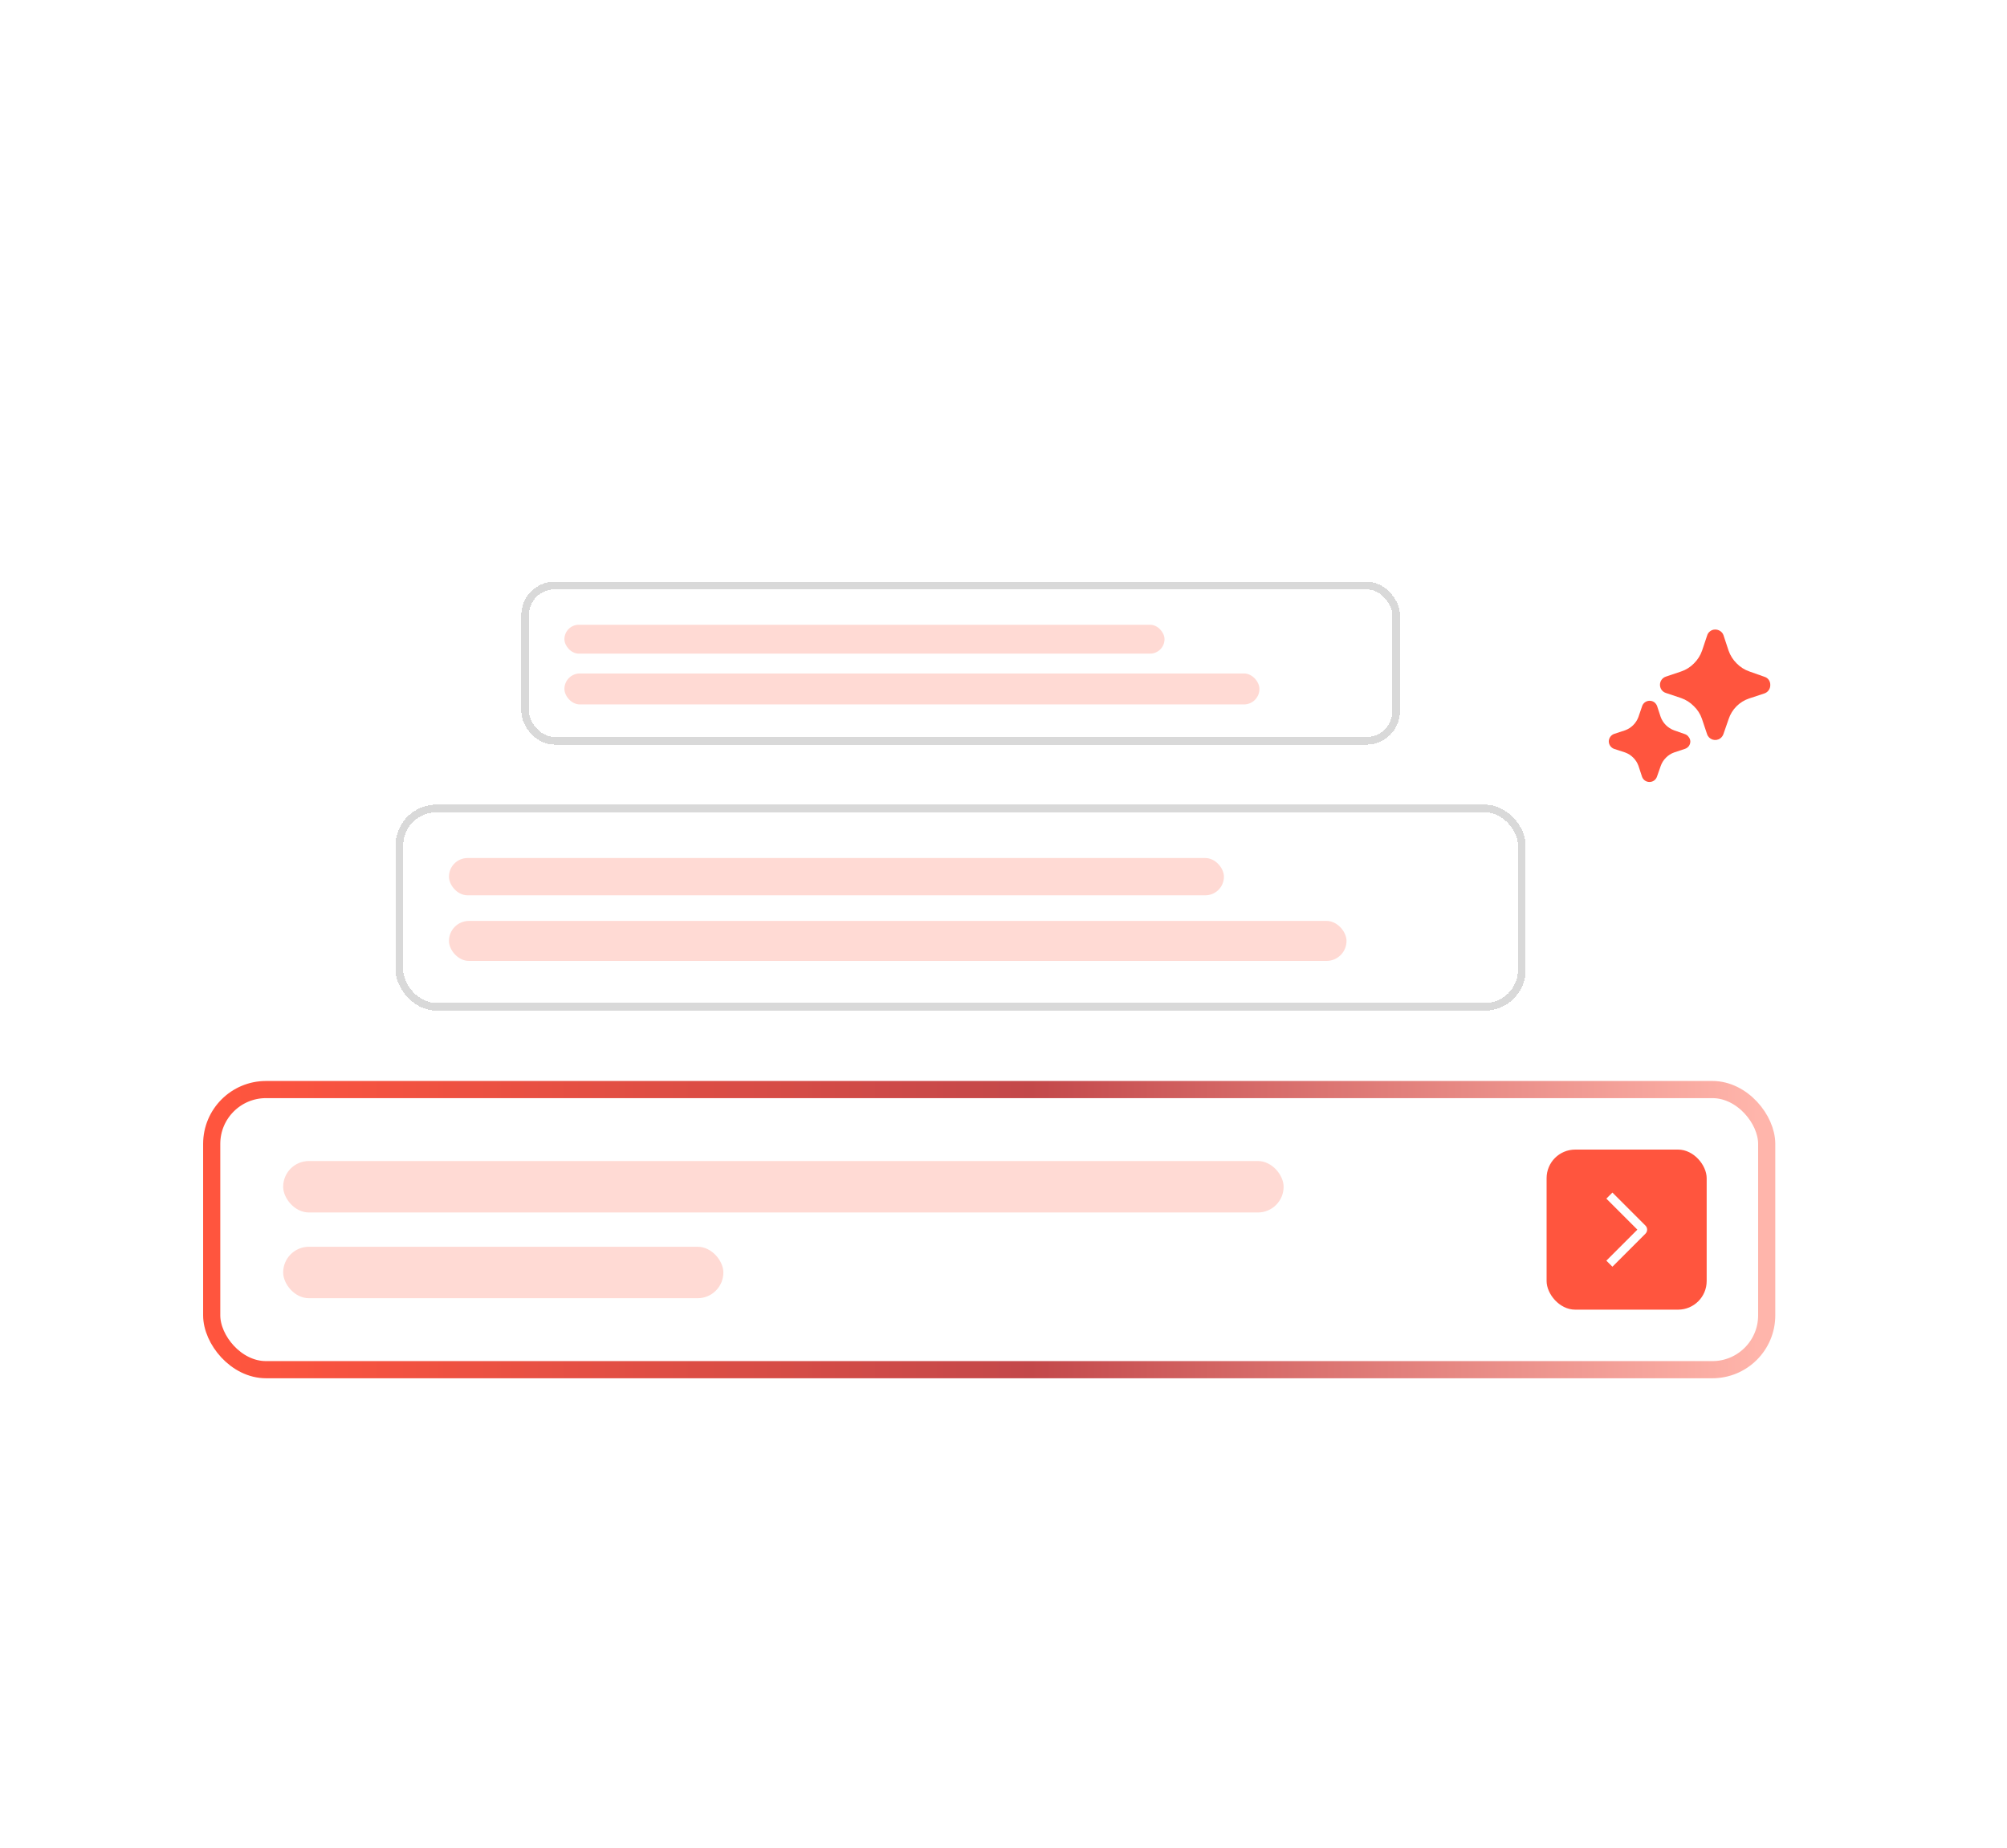 <svg width="328" height="302" viewBox="0 0 328 302" fill="none" xmlns="http://www.w3.org/2000/svg">
<g filter="url(#filter0_dddd_1773_17988)">
<rect x="36" y="140.568" width="251.328" height="42.978" rx="7.474" fill="white"/>
<rect x="34.599" y="139.166" width="254.131" height="45.781" rx="8.876" stroke="url(#paint0_linear_1773_17988)" stroke-width="2.803"/>
<rect x="46.277" y="150.846" width="163.503" height="8.409" rx="4.204" fill="#FFDAD4"/>
<rect x="46.277" y="164.859" width="71.941" height="8.409" rx="4.204" fill="#FFDAD4"/>
<rect x="252.758" y="148.977" width="26.16" height="26.16" rx="4.672" fill="#FF553E"/>
<path d="M262.523 156.993L263.514 156.002L268.914 161.4C269.001 161.486 269.07 161.589 269.117 161.702C269.164 161.816 269.188 161.937 269.188 162.06C269.188 162.182 269.164 162.304 269.117 162.417C269.07 162.531 269.001 162.633 268.914 162.72L263.514 168.12L262.524 167.13L267.592 162.061L262.523 156.993Z" fill="white"/>
</g>
<g filter="url(#filter1_dddd_1773_17988)">
<rect x="65.898" y="93.853" width="182.189" height="31.155" rx="5.418" fill="white" shape-rendering="crispEdges"/>
<rect x="65.271" y="93.226" width="183.444" height="32.41" rx="6.046" stroke="black" stroke-opacity="0.15" stroke-width="1.255" shape-rendering="crispEdges"/>
<rect x="73.373" y="101.327" width="126.652" height="6.096" rx="3.048" fill="#FFDAD4"/>
<rect x="73.373" y="111.605" width="146.686" height="6.54" rx="3.27" fill="#FFDAD4"/>
</g>
<g filter="url(#filter2_dddd_1773_17988)">
<rect x="86.452" y="57.415" width="141.08" height="24.125" rx="4.196" fill="white" shape-rendering="crispEdges"/>
<rect x="85.825" y="56.788" width="142.335" height="25.38" rx="4.823" stroke="black" stroke-opacity="0.15" stroke-width="1.255" shape-rendering="crispEdges"/>
<rect x="92.241" y="63.203" width="98.074" height="4.72" rx="2.36" fill="#FFDAD4"/>
<rect x="92.241" y="71.162" width="113.587" height="5.064" rx="2.532" fill="#FFDAD4"/>
</g>
<path d="M289.314 111.993C289.312 112.289 289.219 112.577 289.045 112.817C288.872 113.057 288.628 113.236 288.348 113.33L285.859 114.151C285.078 114.412 284.368 114.852 283.787 115.436C283.206 116.019 282.769 116.731 282.51 117.513L281.65 119.988C281.551 120.264 281.371 120.504 281.134 120.676C280.954 120.806 280.746 120.891 280.527 120.925C280.307 120.958 280.083 120.939 279.873 120.87C279.662 120.8 279.471 120.681 279.315 120.523C279.16 120.366 279.043 120.173 278.976 119.962L278.143 117.473C277.874 116.689 277.42 115.98 276.819 115.408C276.238 114.812 275.527 114.359 274.741 114.085L272.253 113.251C271.971 113.162 271.725 112.986 271.55 112.748C271.378 112.506 271.286 112.217 271.286 111.921C271.286 111.624 271.378 111.335 271.55 111.093C271.726 110.848 271.977 110.667 272.265 110.577L274.74 109.743C275.536 109.475 276.258 109.022 276.844 108.42C277.44 107.833 277.894 107.117 278.168 106.328L278.988 103.88C279.066 103.6 279.233 103.354 279.465 103.178C279.698 102.991 279.987 102.889 280.286 102.887C280.581 102.88 280.872 102.963 281.119 103.125C281.371 103.283 281.562 103.521 281.662 103.8L282.496 106.328C282.77 107.117 283.224 107.833 283.82 108.42C284.402 109.02 285.119 109.474 285.911 109.743L288.386 110.617C288.665 110.704 288.907 110.881 289.074 111.12C289.246 111.377 289.332 111.682 289.314 111.993ZM276.25 121.166C276.249 121.436 276.166 121.699 276.012 121.92C275.852 122.136 275.63 122.297 275.376 122.384L273.589 122.979C273.089 123.156 272.636 123.446 272.266 123.826C271.889 124.199 271.599 124.651 271.419 125.15L270.797 126.924C270.71 127.177 270.549 127.399 270.333 127.559C270.111 127.716 269.845 127.8 269.572 127.8C269.3 127.8 269.034 127.716 268.811 127.559C268.596 127.399 268.434 127.177 268.348 126.924L267.766 125.15C267.585 124.651 267.295 124.199 266.917 123.826C266.544 123.449 266.092 123.16 265.594 122.979L263.807 122.397C263.551 122.307 263.329 122.141 263.171 121.92C263.012 121.701 262.924 121.437 262.92 121.166C262.925 120.893 263.014 120.628 263.175 120.408C263.336 120.188 263.561 120.022 263.82 119.935L265.594 119.353C266.09 119.168 266.541 118.879 266.916 118.505C267.291 118.13 267.58 117.679 267.764 117.182L268.36 115.435C268.439 115.184 268.591 114.963 268.797 114.8C269.011 114.636 269.271 114.542 269.541 114.53C269.81 114.518 270.077 114.589 270.306 114.733C270.532 114.89 270.707 115.111 270.809 115.369L271.404 117.182C271.588 117.679 271.878 118.13 272.252 118.505C272.627 118.879 273.078 119.168 273.575 119.353L275.348 119.975C275.602 120.055 275.821 120.219 275.971 120.438C276.139 120.645 276.236 120.9 276.249 121.166" fill="#FF553E"/>
<defs>
<filter id="filter0_dddd_1773_17988" x="-52.136" y="82.55" width="427.6" height="219.25" filterUnits="userSpaceOnUse" color-interpolation-filters="sRGB">
<feFlood flood-opacity="0" result="BackgroundImageFix"/>
<feColorMatrix in="SourceAlpha" type="matrix" values="0 0 0 0 0 0 0 0 0 0 0 0 0 0 0 0 0 0 127 0" result="hardAlpha"/>
<feOffset dy="2.51"/>
<feGaussianBlur stdDeviation="1.882"/>
<feComposite in2="hardAlpha" operator="out"/>
<feColorMatrix type="matrix" values="0 0 0 0 0 0 0 0 0 0 0 0 0 0 0 0 0 0 0.04 0"/>
<feBlend mode="normal" in2="BackgroundImageFix" result="effect1_dropShadow_1773_17988"/>
<feColorMatrix in="SourceAlpha" type="matrix" values="0 0 0 0 0 0 0 0 0 0 0 0 0 0 0 0 0 0 127 0" result="hardAlpha"/>
<feOffset dy="30.117"/>
<feGaussianBlur stdDeviation="42.666"/>
<feComposite in2="hardAlpha" operator="out"/>
<feColorMatrix type="matrix" values="0 0 0 0 0.184 0 0 0 0 0.188 0 0 0 0 0.216 0 0 0 0.05 0"/>
<feBlend mode="normal" in2="effect1_dropShadow_1773_17988" result="effect2_dropShadow_1773_17988"/>
<feColorMatrix in="SourceAlpha" type="matrix" values="0 0 0 0 0 0 0 0 0 0 0 0 0 0 0 0 0 0 127 0" result="hardAlpha"/>
<feOffset dy="5.02"/>
<feGaussianBlur stdDeviation="3.765"/>
<feComposite in2="hardAlpha" operator="out"/>
<feColorMatrix type="matrix" values="0 0 0 0 0.133 0 0 0 0 0.165 0 0 0 0 0.208 0 0 0 0.04 0"/>
<feBlend mode="normal" in2="effect2_dropShadow_1773_17988" result="effect3_dropShadow_1773_17988"/>
<feColorMatrix in="SourceAlpha" type="matrix" values="0 0 0 0 0 0 0 0 0 0 0 0 0 0 0 0 0 0 127 0" result="hardAlpha"/>
<feOffset dy="1.255"/>
<feGaussianBlur stdDeviation="0.627"/>
<feComposite in2="hardAlpha" operator="out"/>
<feColorMatrix type="matrix" values="0 0 0 0 0 0 0 0 0 0 0 0 0 0 0 0 0 0 0.05 0"/>
<feBlend mode="normal" in2="effect3_dropShadow_1773_17988" result="effect4_dropShadow_1773_17988"/>
<feBlend mode="normal" in="SourceGraphic" in2="effect4_dropShadow_1773_17988" result="shape"/>
</filter>
<filter id="filter1_dddd_1773_17988" x="-20.689" y="37.383" width="355.365" height="204.331" filterUnits="userSpaceOnUse" color-interpolation-filters="sRGB">
<feFlood flood-opacity="0" result="BackgroundImageFix"/>
<feColorMatrix in="SourceAlpha" type="matrix" values="0 0 0 0 0 0 0 0 0 0 0 0 0 0 0 0 0 0 127 0" result="hardAlpha"/>
<feOffset dy="2.51"/>
<feGaussianBlur stdDeviation="1.882"/>
<feComposite in2="hardAlpha" operator="out"/>
<feColorMatrix type="matrix" values="0 0 0 0 0 0 0 0 0 0 0 0 0 0 0 0 0 0 0.04 0"/>
<feBlend mode="normal" in2="BackgroundImageFix" result="effect1_dropShadow_1773_17988"/>
<feColorMatrix in="SourceAlpha" type="matrix" values="0 0 0 0 0 0 0 0 0 0 0 0 0 0 0 0 0 0 127 0" result="hardAlpha"/>
<feOffset dy="30.117"/>
<feGaussianBlur stdDeviation="42.666"/>
<feComposite in2="hardAlpha" operator="out"/>
<feColorMatrix type="matrix" values="0 0 0 0 0.184 0 0 0 0 0.188 0 0 0 0 0.216 0 0 0 0.05 0"/>
<feBlend mode="normal" in2="effect1_dropShadow_1773_17988" result="effect2_dropShadow_1773_17988"/>
<feColorMatrix in="SourceAlpha" type="matrix" values="0 0 0 0 0 0 0 0 0 0 0 0 0 0 0 0 0 0 127 0" result="hardAlpha"/>
<feOffset dy="5.02"/>
<feGaussianBlur stdDeviation="3.765"/>
<feComposite in2="hardAlpha" operator="out"/>
<feColorMatrix type="matrix" values="0 0 0 0 0.133 0 0 0 0 0.165 0 0 0 0 0.208 0 0 0 0.04 0"/>
<feBlend mode="normal" in2="effect2_dropShadow_1773_17988" result="effect3_dropShadow_1773_17988"/>
<feColorMatrix in="SourceAlpha" type="matrix" values="0 0 0 0 0 0 0 0 0 0 0 0 0 0 0 0 0 0 127 0" result="hardAlpha"/>
<feOffset dy="1.255"/>
<feGaussianBlur stdDeviation="0.627"/>
<feComposite in2="hardAlpha" operator="out"/>
<feColorMatrix type="matrix" values="0 0 0 0 0 0 0 0 0 0 0 0 0 0 0 0 0 0 0.05 0"/>
<feBlend mode="normal" in2="effect3_dropShadow_1773_17988" result="effect4_dropShadow_1773_17988"/>
<feBlend mode="normal" in="SourceGraphic" in2="effect4_dropShadow_1773_17988" result="shape"/>
</filter>
<filter id="filter2_dddd_1773_17988" x="-0.136" y="0.945" width="314.256" height="197.301" filterUnits="userSpaceOnUse" color-interpolation-filters="sRGB">
<feFlood flood-opacity="0" result="BackgroundImageFix"/>
<feColorMatrix in="SourceAlpha" type="matrix" values="0 0 0 0 0 0 0 0 0 0 0 0 0 0 0 0 0 0 127 0" result="hardAlpha"/>
<feOffset dy="2.51"/>
<feGaussianBlur stdDeviation="1.882"/>
<feComposite in2="hardAlpha" operator="out"/>
<feColorMatrix type="matrix" values="0 0 0 0 0 0 0 0 0 0 0 0 0 0 0 0 0 0 0.04 0"/>
<feBlend mode="normal" in2="BackgroundImageFix" result="effect1_dropShadow_1773_17988"/>
<feColorMatrix in="SourceAlpha" type="matrix" values="0 0 0 0 0 0 0 0 0 0 0 0 0 0 0 0 0 0 127 0" result="hardAlpha"/>
<feOffset dy="30.117"/>
<feGaussianBlur stdDeviation="42.666"/>
<feComposite in2="hardAlpha" operator="out"/>
<feColorMatrix type="matrix" values="0 0 0 0 0.184 0 0 0 0 0.188 0 0 0 0 0.216 0 0 0 0.05 0"/>
<feBlend mode="normal" in2="effect1_dropShadow_1773_17988" result="effect2_dropShadow_1773_17988"/>
<feColorMatrix in="SourceAlpha" type="matrix" values="0 0 0 0 0 0 0 0 0 0 0 0 0 0 0 0 0 0 127 0" result="hardAlpha"/>
<feOffset dy="5.02"/>
<feGaussianBlur stdDeviation="3.765"/>
<feComposite in2="hardAlpha" operator="out"/>
<feColorMatrix type="matrix" values="0 0 0 0 0.133 0 0 0 0 0.165 0 0 0 0 0.208 0 0 0 0.04 0"/>
<feBlend mode="normal" in2="effect2_dropShadow_1773_17988" result="effect3_dropShadow_1773_17988"/>
<feColorMatrix in="SourceAlpha" type="matrix" values="0 0 0 0 0 0 0 0 0 0 0 0 0 0 0 0 0 0 127 0" result="hardAlpha"/>
<feOffset dy="1.255"/>
<feGaussianBlur stdDeviation="0.627"/>
<feComposite in2="hardAlpha" operator="out"/>
<feColorMatrix type="matrix" values="0 0 0 0 0 0 0 0 0 0 0 0 0 0 0 0 0 0 0.05 0"/>
<feBlend mode="normal" in2="effect3_dropShadow_1773_17988" result="effect4_dropShadow_1773_17988"/>
<feBlend mode="normal" in="SourceGraphic" in2="effect4_dropShadow_1773_17988" result="shape"/>
</filter>
<linearGradient id="paint0_linear_1773_17988" x1="36" y1="162.057" x2="287.328" y2="162.057" gradientUnits="userSpaceOnUse">
<stop stop-color="#FF553E"/>
<stop offset="0.527" stop-color="#C3484A"/>
<stop offset="1" stop-color="#FFB5AB"/>
</linearGradient>
</defs>
</svg>
